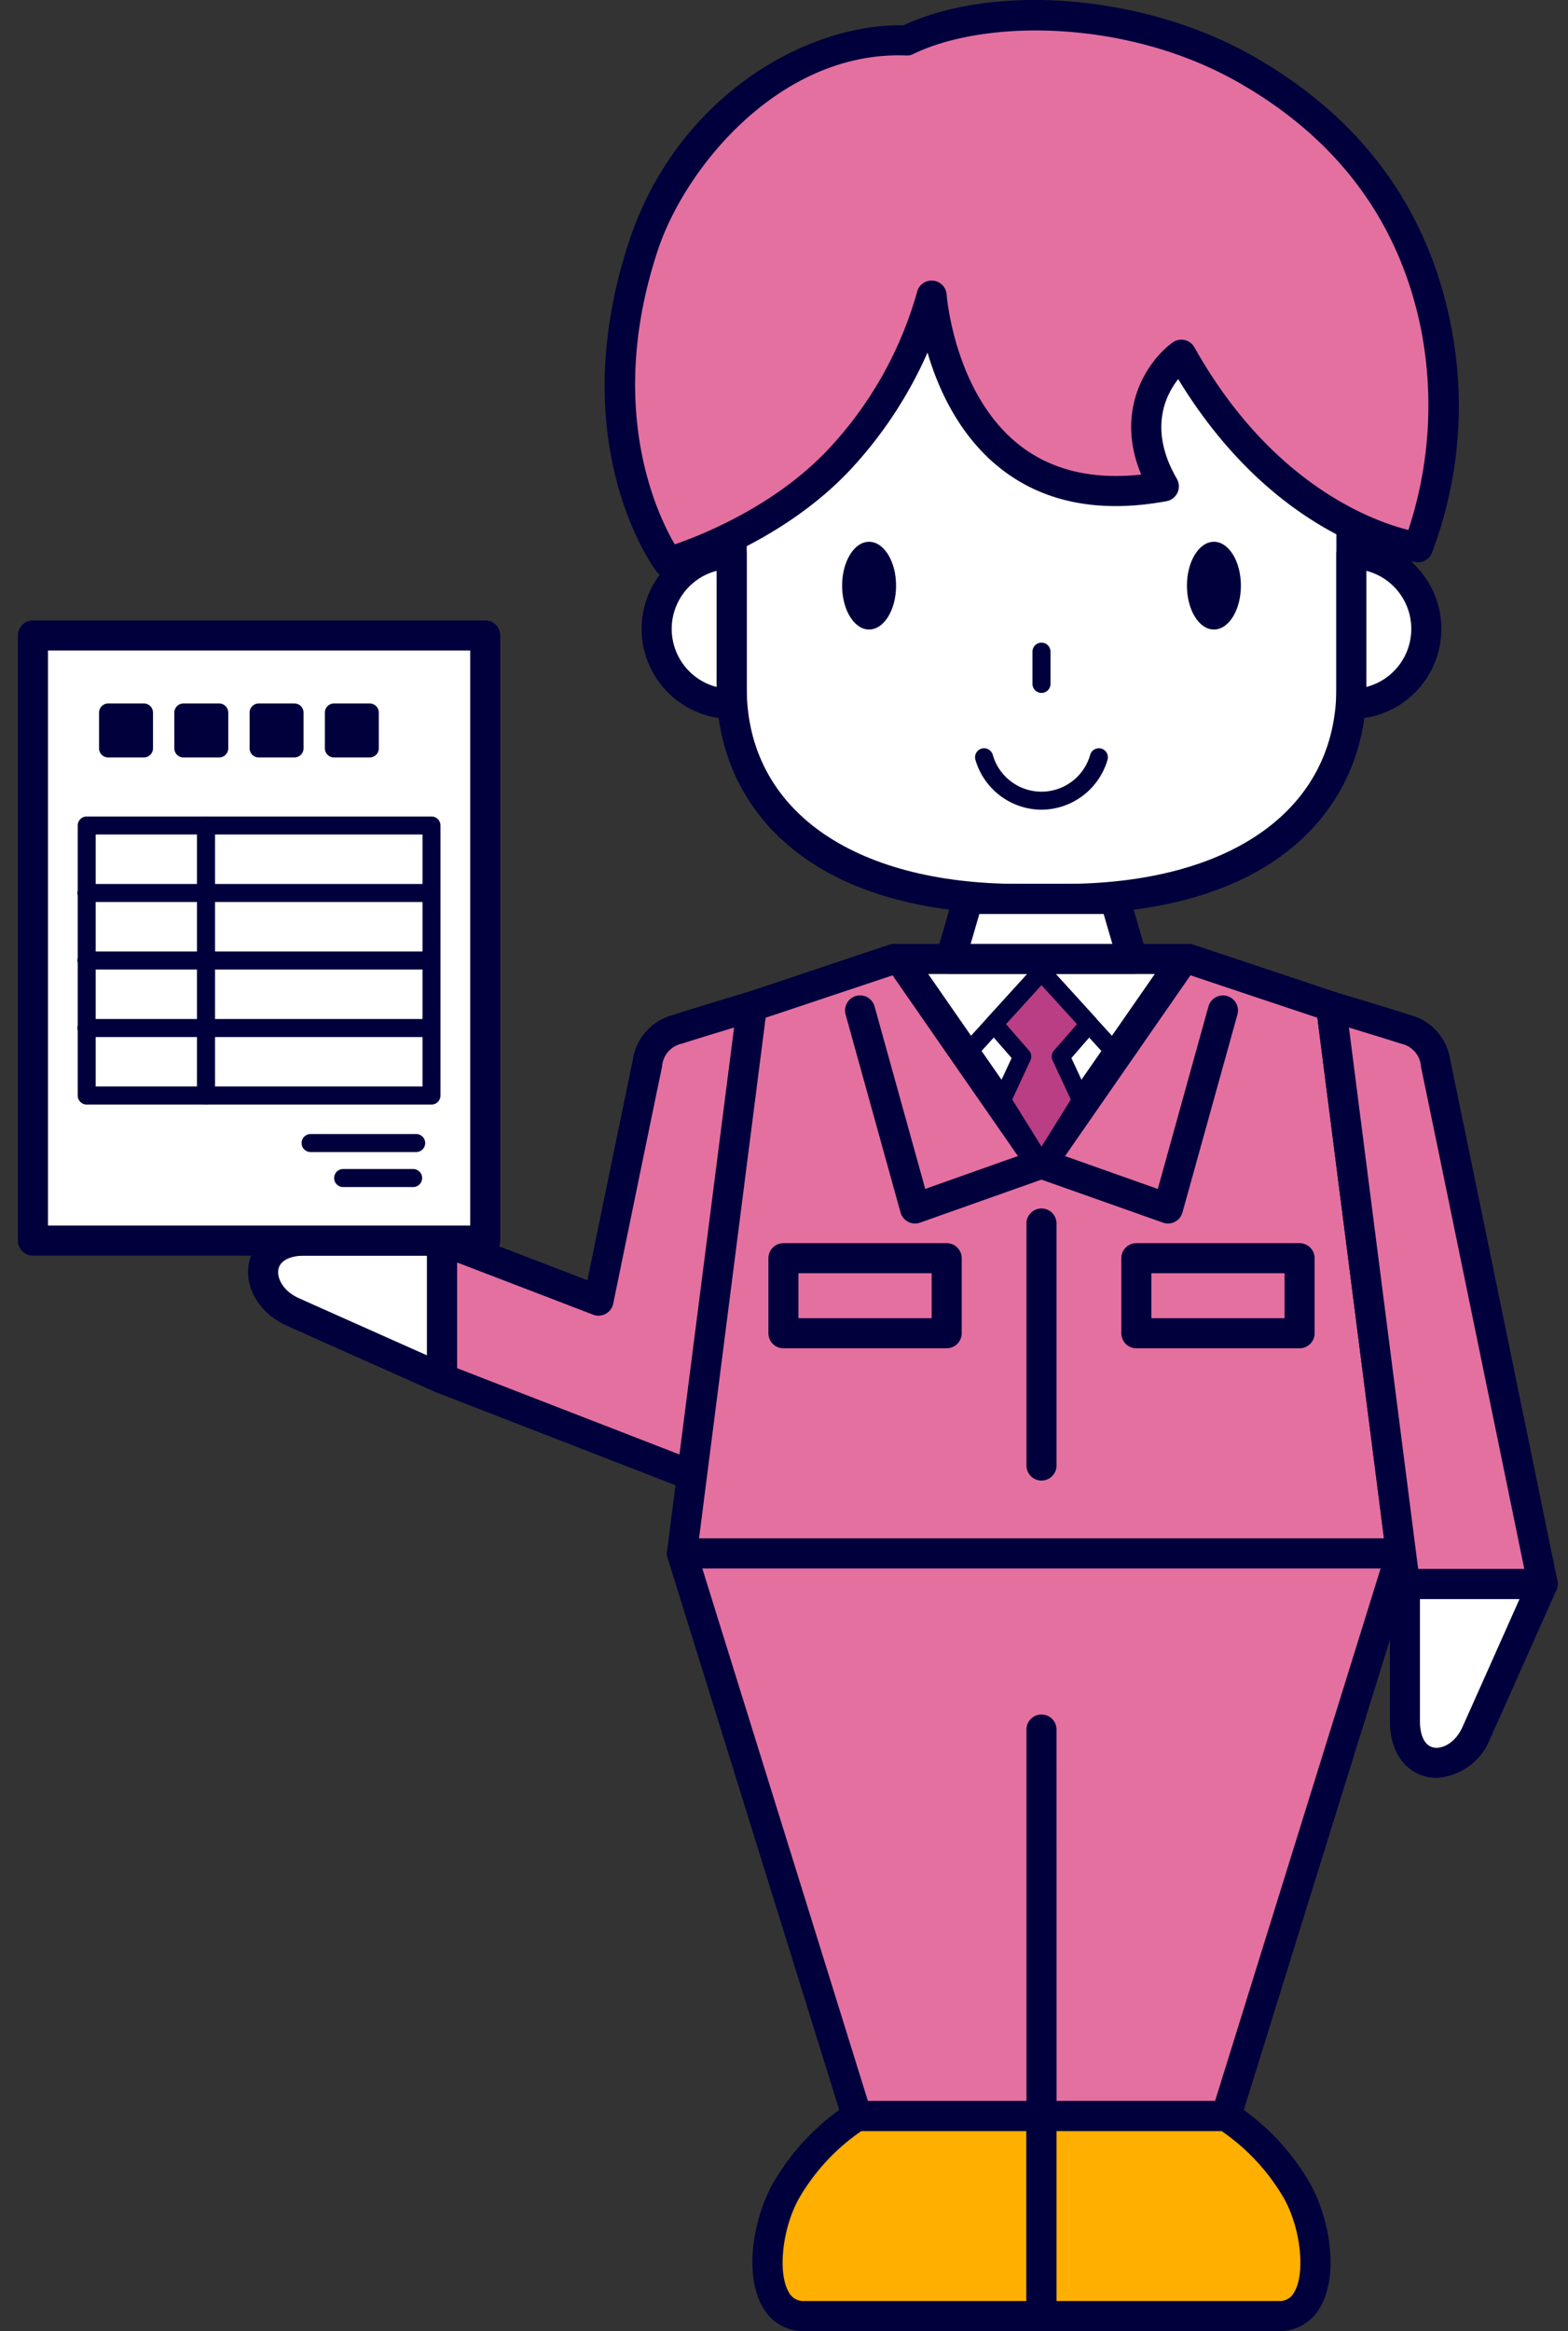 <svg xmlns="http://www.w3.org/2000/svg" xmlns:xlink="http://www.w3.org/1999/xlink" width="175" height="260" viewBox="0 0 175 260">
  <rect x="0" y="0" width="175" height="260" fill="#333333" stroke="none"/>
  <defs>
    <clipPath id="clip-path">
      <rect id="長方形_1912" data-name="長方形 1912" width="175" height="260" transform="translate(5490 -3404)" fill="#fff" stroke="#707070" stroke-width="1"/>
    </clipPath>
    <clipPath id="clip-path-2">
      <rect id="長方形_422" data-name="長方形 422" width="171.855" height="260" fill="none"/>
    </clipPath>
  </defs>
  <g id="マスクグループ_40" data-name="マスクグループ 40" transform="translate(-5490 3404)" clip-path="url(#clip-path)">
    <g id="people_03" transform="translate(5492 -3404)">
      <g id="people_03-2" data-name="people_03" clip-path="url(#clip-path-2)">
        <path id="パス_4501" data-name="パス 4501" d="M28.214,93.035l17.472,6.7c2.715-13.205,5.29-25.7,5.456-26.439a4.426,4.426,0,0,1,3.339-3.816c2.509-.819,8.331-2.553,8.331-2.553L58.72,120.242l-30.506-11.83Z" transform="translate(19.108 45.328)" fill="#e470a0"/>
        <path id="パス_4502" data-name="パス 4502" d="M59.4,122.6a1.676,1.676,0,0,1-.605-.112l-30.5-11.831a1.676,1.676,0,0,1-1.072-1.563V93.713a1.677,1.677,0,0,1,2.278-1.567l15.627,5.991c3.224-15.671,4.926-23.923,5.064-24.533a6.08,6.08,0,0,1,4.458-5.044c2.5-.815,8.131-2.494,8.371-2.565a1.676,1.676,0,0,1,2.15,1.734L61.07,121.048a1.682,1.682,0,0,1-.778,1.291,1.664,1.664,0,0,1-.9.258M30.569,107.942,57.9,118.54l3.734-48.627c-1.9.574-4.5,1.367-5.951,1.838a2.79,2.79,0,0,0-2.224,2.59c-.1.424-1.119,5.349-5.451,26.409a1.678,1.678,0,0,1-.837,1.134,1.659,1.659,0,0,1-1.406.094L30.569,96.152Z" transform="translate(18.431 44.649)" fill="#00003c"/>
        <path id="パス_4503" data-name="パス 4503" d="M36.273,97.87s-14.366-6.394-16.69-7.445C15.056,88.38,14.963,82.493,21,82.493H36.273Z" transform="translate(11.049 55.87)" fill="#fff"/>
        <path id="パス_4504" data-name="パス 4504" d="M36.95,100.225a1.675,1.675,0,0,1-.683-.144s-14.374-6.4-16.7-7.449c-2.982-1.349-4.723-4.29-4.139-6.994.429-2,2.3-4.145,6.255-4.145H36.95a1.677,1.677,0,0,1,1.677,1.677V98.547a1.678,1.678,0,0,1-1.677,1.677M21.682,84.848c-1.687,0-2.771.545-2.975,1.5-.211.978.5,2.444,2.243,3.229s10.147,4.532,14.324,6.39V84.848Z" transform="translate(10.372 55.193)" fill="#00003c"/>
        <path id="パス_4505" data-name="パス 4505" d="M67.859,63.767,52,69.065l-7.809,61.011H124.44L116.63,69.065l-15.864-5.3Z" transform="translate(29.926 43.187)" fill="#e470a0"/>
        <path id="パス_4506" data-name="パス 4506" d="M125.116,132.431H44.862a1.676,1.676,0,0,1-1.664-1.89L51.008,69.53a1.677,1.677,0,0,1,1.134-1.377l15.864-5.3a1.636,1.636,0,0,1,.532-.087h32.908a1.633,1.633,0,0,1,.53.087l15.864,5.3a1.677,1.677,0,0,1,1.134,1.377l7.808,61.011a1.676,1.676,0,0,1-1.664,1.89m-78.349-3.355h76.443L115.779,71l-14.607-4.879H68.81L54.2,71Z" transform="translate(29.248 42.51)" fill="#00003c"/>
        <path id="パス_4507" data-name="パス 4507" d="M58.66,63.767,74.51,86.6,90.36,63.767Z" transform="translate(39.728 43.187)" fill="#fff"/>
        <path id="パス_4508" data-name="パス 4508" d="M75.186,88.954h0a1.673,1.673,0,0,1-1.377-.72L57.96,65.4a1.676,1.676,0,0,1,1.377-2.633h31.7A1.678,1.678,0,0,1,92.415,65.4L76.563,88.235a1.673,1.673,0,0,1-1.377.72M62.543,66.122,75.186,84.335,87.831,66.122Z" transform="translate(39.051 42.51)" fill="#00003c"/>
        <path id="パス_4509" data-name="パス 4509" d="M96.337,10.528c13.068,0,20.318,6.414,20.318,18.779V69.6c0,13.307-10.785,23.532-32.165,23.532H79.656c-21.38,0-32.163-10.225-32.163-23.532V29.307c0-12.365,7.251-18.779,20.317-18.779Z" transform="translate(32.165 7.13)" fill="#fff"/>
        <path id="パス_4510" data-name="パス 4510" d="M85.166,95.486H80.333c-24.949,0-33.841-13.024-33.841-25.209V29.984c0-13.192,7.811-20.456,21.994-20.456H97.013c14.185,0,22,7.264,22,20.456V70.277c0,12.185-8.891,25.209-33.842,25.209m-16.68-82.6c-12.368,0-18.639,5.755-18.639,17.1V70.277c0,13.48,11.682,21.855,30.486,21.855h4.834c18.806,0,30.488-8.375,30.488-21.855V29.984c0-11.347-6.271-17.1-18.641-17.1Z" transform="translate(31.488 6.453)" fill="#00003c"/>
        <path id="パス_4511" data-name="パス 4511" d="M50.87,53.563a8.366,8.366,0,0,1,0-16.732Z" transform="translate(28.787 24.944)" fill="#fff"/>
        <path id="パス_4512" data-name="パス 4512" d="M51.547,55.918a10.043,10.043,0,0,1,0-20.087,1.676,1.676,0,0,1,1.677,1.677V54.241a1.677,1.677,0,0,1-1.677,1.677M49.87,39.4a6.69,6.69,0,0,0,0,12.952Z" transform="translate(28.109 24.267)" fill="#00003c"/>
        <path id="パス_4513" data-name="パス 4513" d="M88.727,53.563a8.366,8.366,0,0,0,0-16.732Z" transform="translate(60.092 24.944)" fill="#fff"/>
        <path id="パス_4514" data-name="パス 4514" d="M89.405,55.918a1.676,1.676,0,0,1-1.677-1.677V37.508a1.675,1.675,0,0,1,1.677-1.677,10.043,10.043,0,0,1,0,20.087M91.083,39.4V52.35a6.69,6.69,0,0,0,0-12.952" transform="translate(59.415 24.267)" fill="#00003c"/>
        <path id="パス_4515" data-name="パス 4515" d="M60.865,40.92c0,2.7-1.349,4.894-3.012,4.894s-3.011-2.191-3.011-4.894,1.349-4.894,3.011-4.894,3.012,2.191,3.012,4.894" transform="translate(37.143 24.399)" fill="#00003c"/>
        <path id="パス_4516" data-name="パス 4516" d="M82.351,66.469,80.4,59.777H64.013l-1.952,6.692Z" transform="translate(42.032 40.485)" fill="#fff"/>
        <path id="パス_4517" data-name="パス 4517" d="M83.03,68.824H62.74a1.677,1.677,0,0,1-1.612-2.147l1.952-6.694a1.677,1.677,0,0,1,1.61-1.206H81.076a1.677,1.677,0,0,1,1.61,1.206l1.952,6.694a1.679,1.679,0,0,1-1.608,2.147M64.975,65.469H80.794l-.976-3.338H65.948Z" transform="translate(41.355 39.808)" fill="#00003c"/>
        <path id="パス_4518" data-name="パス 4518" d="M68.515,48.34a1.007,1.007,0,0,1-1.006-1.006V43.741a1.006,1.006,0,0,1,2.013,0v3.593a1.007,1.007,0,0,1-1.006,1.006" transform="translate(45.722 28.943)" fill="#00003c"/>
        <path id="パス_4519" data-name="パス 4519" d="M77.787,40.92c0,2.7,1.349,4.894,3.012,4.894s3.011-2.191,3.011-4.894-1.349-4.894-3.011-4.894-3.012,2.191-3.012,4.894" transform="translate(52.683 24.399)" fill="#00003c"/>
        <path id="パス_4520" data-name="パス 4520" d="M62.849,91.631A1.678,1.678,0,0,1,61.232,90.4L55.1,68.317a1.678,1.678,0,1,1,3.234-.9l5.654,20.355,12.418-4.4a1.677,1.677,0,0,1,1.12,3.162L63.409,91.534a1.655,1.655,0,0,1-.56.1" transform="translate(37.274 44.829)" fill="#00003c"/>
        <path id="パス_4521" data-name="パス 4521" d="M124.44,103.3l-19.522,62.748H84.313v0H63.707L44.186,103.3Z" transform="translate(29.926 69.963)" fill="#e470a0"/>
        <path id="パス_4522" data-name="パス 4522" d="M105.594,168.4H64.386a1.678,1.678,0,0,1-1.6-1.179L43.26,104.476a1.678,1.678,0,0,1,1.6-2.175h80.254a1.678,1.678,0,0,1,1.6,2.175L107.2,167.225a1.678,1.678,0,0,1-1.6,1.179m-18.928-3.355H104.36l18.477-59.394h-75.7L65.62,165.049H83.312V123.614a1.677,1.677,0,0,1,3.355,0Z" transform="translate(29.248 69.285)" fill="#00003c"/>
        <path id="パス_4523" data-name="パス 4523" d="M59.851,140.712a24.444,24.444,0,0,0-7.923,8.366c-2.836,5.064-3.224,13.945,2.066,13.945H80.456V140.712Z" transform="translate(33.782 95.3)" fill="#ffaf00"/>
        <path id="パス_4524" data-name="パス 4524" d="M81.136,165.378H54.675a5.2,5.2,0,0,1-4.643-2.665c-2.112-3.606-1.094-9.837,1.114-13.777a26,26,0,0,1,8.534-8.99,1.673,1.673,0,0,1,.852-.233h20.6a1.676,1.676,0,0,1,1.677,1.677V163.7a1.677,1.677,0,0,1-1.677,1.677m-20.11-22.311a23.12,23.12,0,0,0-6.952,7.509c-1.858,3.316-2.4,8.292-1.146,10.441a1.845,1.845,0,0,0,1.748,1.006H79.459V143.067Z" transform="translate(33.101 94.622)" fill="#00003c"/>
        <path id="パス_4525" data-name="パス 4525" d="M88.715,140.712a24.444,24.444,0,0,1,7.923,8.366c2.836,5.064,3.224,13.945-2.066,13.945H68.11V140.712Z" transform="translate(46.129 95.3)" fill="#ffaf00"/>
        <path id="パス_4526" data-name="パス 4526" d="M95.249,165.378H68.786a1.676,1.676,0,0,1-1.677-1.677V141.389a1.677,1.677,0,0,1,1.677-1.677H89.391a1.668,1.668,0,0,1,.852.233,25.975,25.975,0,0,1,8.534,8.992c2.207,3.938,3.227,10.169,1.114,13.775a5.2,5.2,0,0,1-4.643,2.665m-24.785-3.355H95.249A1.845,1.845,0,0,0,97,161.017c1.258-2.149.713-7.125-1.144-10.439a23.187,23.187,0,0,0-6.954-7.511H70.464Z" transform="translate(45.451 94.622)" fill="#00003c"/>
        <path id="パス_4527" data-name="パス 4527" d="M74.854,32.275S76.6,58.017,100.768,53.556c-5.392-9.3,1.952-14.688,1.952-14.688,11.062,19.708,26.409,21.471,26.409,21.471A44.8,44.8,0,0,0,131.175,36c-2.211-11.34-8.552-21.774-21.36-29.025C97.717.13,81.295-.652,72.073,3.818,62.33,3.439,47.954,10.831,42.7,26.686c-7.273,21.939,2.767,35.325,2.767,35.325s11.342-3.16,19.149-11.526a43.641,43.641,0,0,0,10.24-18.21" transform="translate(27.127 0.694)" fill="#e470a0"/>
        <path id="パス_4528" data-name="パス 4528" d="M46.152,64.382a1.674,1.674,0,0,1-1.342-.671c-.433-.575-10.481-14.346-3.019-36.858C47.021,11.078,61.064,2.82,72,2.82c.136,0,.27,0,.4,0C82.768-1.971,99.4-.542,111.327,6.213c12.159,6.885,19.621,17.034,22.18,30.164A46.1,46.1,0,0,1,131.35,61.7a1.65,1.65,0,0,1-1.728.995c-.641-.074-15.334-1.966-26.57-20.414-1.489,1.9-3.289,5.713-.148,11.124a1.68,1.68,0,0,1-1.147,2.491c-7.42,1.37-13.613.171-18.42-3.559-4.666-3.625-7.053-8.9-8.261-13.014a46.928,46.928,0,0,1-8.551,13c-8.037,8.611-19.445,11.863-19.926,12a1.669,1.669,0,0,1-.45.062M71.841,6.171c-13.552,0-23.831,12.583-26.866,21.737-5.8,17.5-.1,29.414,1.892,32.806,3.017-1.04,11.254-4.3,17.207-10.681A42.408,42.408,0,0,0,73.9,32.6a1.678,1.678,0,0,1,3.311.253c.007.111.865,11.166,8.2,16.848,3.541,2.742,8.078,3.822,13.512,3.227-3.038-7.3.787-12.737,3.487-14.718a1.675,1.675,0,0,1,2.454.53c8.66,15.422,20.1,19.433,23.879,20.367a44.36,44.36,0,0,0,1.469-22.09c-2.362-12.125-9.274-21.508-20.542-27.886C97.376,2.169,81.616,2.082,73.49,6.022a1.467,1.467,0,0,1-.8.166c-.285-.012-.57-.017-.852-.017" transform="translate(26.442 0)" fill="#00003c"/>
        <path id="パス_4529" data-name="パス 4529" d="M107.671,105.322s-6.4,14.366-7.447,16.69c-2.045,4.527-7.932,4.619-7.932-1.422V105.322Z" transform="translate(62.506 71.331)" fill="#fff"/>
        <path id="パス_4530" data-name="パス 4530" d="M96.495,127.634a4.994,4.994,0,0,1-1.057-.112c-2.006-.431-4.146-2.3-4.146-6.255V106a1.676,1.676,0,0,1,1.677-1.677h15.379a1.675,1.675,0,0,1,1.531,2.358s-6.4,14.374-7.449,16.7a6.831,6.831,0,0,1-5.936,4.254m-1.848-19.958v13.591c0,1.686.545,2.771,1.5,2.975.976.215,2.442-.5,3.229-2.244s4.534-10.147,6.392-14.322Z" transform="translate(61.829 70.654)" fill="#00003c"/>
        <path id="パス_4531" data-name="パス 4531" d="M111,131.326S99.407,74.9,99.049,73.3a4.43,4.43,0,0,0-3.343-3.816c-2.509-.819-8.328-2.553-8.328-2.553l8.24,64.4Z" transform="translate(59.179 45.328)" fill="#e470a0"/>
        <path id="パス_4532" data-name="パス 4532" d="M111.676,133.681H96.3a1.678,1.678,0,0,1-1.664-1.464l-8.242-64.4A1.679,1.679,0,0,1,88.533,66c.24.07,5.872,1.749,8.373,2.568a6.072,6.072,0,0,1,4.456,5.044c.359,1.6,11.483,55.754,11.957,58.059a1.678,1.678,0,0,1-1.644,2.014m-13.9-3.355h11.845c-2.071-10.085-11.216-54.588-11.53-55.986a2.787,2.787,0,0,0-2.222-2.588c-1.416-.463-3.93-1.228-5.818-1.8Z" transform="translate(58.501 44.65)" fill="#00003c"/>
        <path id="パス_4533" data-name="パス 4533" d="M71.1,56.611a7.722,7.722,0,0,1-7.372-5.57,1.006,1.006,0,0,1,1.934-.557,5.651,5.651,0,0,0,10.877,0,1.006,1.006,0,0,1,1.934.557,7.724,7.724,0,0,1-7.373,5.57" transform="translate(43.136 33.697)" fill="#00003c"/>
        <path id="パス_4534" data-name="パス 4534" d="M82.9,91.631a1.655,1.655,0,0,1-.56-.1L68.226,86.539a1.677,1.677,0,0,1,1.12-3.162l12.42,4.4,5.654-20.355a1.678,1.678,0,0,1,3.234.9L84.519,90.4A1.678,1.678,0,0,1,82.9,91.631" transform="translate(45.451 44.829)" fill="#00003c"/>
        <path id="パス_4535" data-name="パス 4535" d="M69.835,94.388H51.615a1.677,1.677,0,0,1-1.677-1.677V84.343a1.677,1.677,0,0,1,1.677-1.677h18.22a1.677,1.677,0,0,1,1.677,1.677v8.368a1.677,1.677,0,0,1-1.677,1.677M53.293,91.034H68.158V86.022H53.293Z" transform="translate(33.821 55.987)" fill="#00003c"/>
        <path id="パス_4536" data-name="パス 4536" d="M93.316,94.388H75.1a1.677,1.677,0,0,1-1.677-1.677V84.343A1.677,1.677,0,0,1,75.1,82.666h18.22a1.677,1.677,0,0,1,1.677,1.677v8.368a1.677,1.677,0,0,1-1.677,1.677M76.774,91.034H91.639V86.022H76.774Z" transform="translate(49.724 55.987)" fill="#00003c"/>
        <path id="パス_4537" data-name="パス 4537" d="M68.786,110.706a1.676,1.676,0,0,1-1.677-1.677V82.035a1.677,1.677,0,0,1,3.355,0v26.994a1.676,1.676,0,0,1-1.677,1.677" transform="translate(45.451 54.424)" fill="#00003c"/>
        <rect id="長方形_417" data-name="長方形 417" width="50.477" height="67.488" transform="translate(1.677 70.873)" fill="#fff"/>
        <path id="パス_4538" data-name="パス 4538" d="M52.155,112.1H1.677A1.677,1.677,0,0,1,0,110.422V42.932a1.676,1.676,0,0,1,1.677-1.677H52.155a1.677,1.677,0,0,1,1.677,1.677v67.49a1.678,1.678,0,0,1-1.677,1.677m-48.8-3.355H50.477V44.611H3.355Z" transform="translate(0 27.941)" fill="#00003c"/>
        <path id="パス_4539" data-name="パス 4539" d="M43.467,86.423H4.981a1.006,1.006,0,0,1-1-1.006V55.3a1.006,1.006,0,0,1,1-1.006H43.467a1.006,1.006,0,0,1,1,1.006V85.417a1.006,1.006,0,0,1-1,1.006M5.987,84.411H42.461V56.3H5.987Z" transform="translate(2.693 36.77)" fill="#00003c"/>
        <path id="パス_4540" data-name="パス 4540" d="M43.467,60.793H4.982a1.006,1.006,0,1,1,0-2.011H43.467a1.006,1.006,0,0,1,0,2.011" transform="translate(2.693 39.811)" fill="#00003c"/>
        <path id="パス_4541" data-name="パス 4541" d="M43.467,65.282H4.982a1.006,1.006,0,1,1,0-2.011H43.467a1.006,1.006,0,0,1,0,2.011" transform="translate(2.693 42.851)" fill="#00003c"/>
        <path id="パス_4542" data-name="パス 4542" d="M43.467,69.771H4.982a1.006,1.006,0,1,1,0-2.011H43.467a1.006,1.006,0,0,1,0,2.011" transform="translate(2.693 45.892)" fill="#00003c"/>
        <path id="パス_4543" data-name="パス 4543" d="M12.921,86.423a1.007,1.007,0,0,1-1.006-1.006V55.3a1.006,1.006,0,0,1,2.013,0V85.416a1.007,1.007,0,0,1-1.006,1.006" transform="translate(8.07 36.771)" fill="#00003c"/>
        <path id="パス_4544" data-name="パス 4544" d="M31.617,77.42H19.9a1.006,1.006,0,1,1,0-2.011H31.617a1.006,1.006,0,1,1,0,2.011" transform="translate(12.799 51.072)" fill="#00003c"/>
        <path id="パス_4545" data-name="パス 4545" d="M29.875,79.747H22.067a1.006,1.006,0,1,1,0-2.011h7.808a1.006,1.006,0,0,1,0,2.011" transform="translate(14.263 52.648)" fill="#00003c"/>
        <path id="長方形_418" data-name="長方形 418" d="M1.02,0H5a1.02,1.02,0,0,1,1.02,1.02V5A1.021,1.021,0,0,1,5,6.023H1.02A1.02,1.02,0,0,1,0,5V1.02A1.02,1.02,0,0,1,1.02,0Z" transform="translate(9.055 78.458)" fill="#00003c"/>
        <path id="長方形_419" data-name="長方形 419" d="M1.02,0H5a1.02,1.02,0,0,1,1.02,1.02V5A1.021,1.021,0,0,1,5,6.023H1.021A1.021,1.021,0,0,1,0,5V1.02A1.02,1.02,0,0,1,1.02,0Z" transform="translate(17.456 78.458)" fill="#00003c"/>
        <path id="長方形_420" data-name="長方形 420" d="M1.02,0H5a1.02,1.02,0,0,1,1.02,1.02V5A1.021,1.021,0,0,1,5,6.023H1.02A1.02,1.02,0,0,1,0,5V1.02A1.02,1.02,0,0,1,1.02,0Z" transform="translate(25.857 78.458)" fill="#00003c"/>
        <path id="長方形_421" data-name="長方形 421" d="M1.02,0H5a1.02,1.02,0,0,1,1.02,1.02V5A1.021,1.021,0,0,1,5,6.023H1.02A1.02,1.02,0,0,1,0,5V1.02A1.02,1.02,0,0,1,1.02,0Z" transform="translate(34.258 78.458)" fill="#00003c"/>
        <line id="線_225" data-name="線 225" y1="8.126" x2="7.4" transform="translate(106.839 108.38)" fill="#ffaf00"/>
        <path id="パス_4546" data-name="パス 4546" d="M64.1,74.156a1.005,1.005,0,0,1-.743-1.684l7.4-8.126A1.006,1.006,0,1,1,72.246,65.7l-7.4,8.126a1,1,0,0,1-.743.327" transform="translate(42.734 43.357)" fill="#00003c"/>
        <line id="線_226" data-name="線 226" x1="7.4" y1="8.126" transform="translate(114.238 108.38)" fill="#ffaf00"/>
        <path id="パス_4547" data-name="パス 4547" d="M75.916,74.155a1,1,0,0,1-.743-.327l-7.4-8.126a1.006,1.006,0,1,1,1.486-1.357l7.4,8.126a1.005,1.005,0,0,1-.743,1.684" transform="translate(45.721 43.358)" fill="#00003c"/>
        <path id="パス_4548" data-name="パス 4548" d="M70.253,86.024l4.41-7.086L72.4,74.072l3.162-3.625-5.309-5.83-5.309,5.83,3.162,3.625-2.263,4.866Z" transform="translate(43.985 43.763)" fill="#ba3e83"/>
        <path id="パス_4549" data-name="パス 4549" d="M70.658,87.43h0a1.006,1.006,0,0,1-.855-.475L65.4,79.867a1,1,0,0,1-.059-.954l1.986-4.272-2.731-3.133a1.009,1.009,0,0,1,.015-1.34l5.307-5.827a1.037,1.037,0,0,1,1.488,0l5.309,5.827a1.007,1.007,0,0,1,.013,1.34l-2.731,3.133,1.986,4.272a1.008,1.008,0,0,1-.057.956l-4.41,7.088a1.006,1.006,0,0,1-.855.473m-3.266-8.162,3.266,5.252,3.269-5.252L71.894,74.9a1.007,1.007,0,0,1,.153-1.087l2.573-2.95-3.962-4.347L66.7,70.861l2.57,2.95a1.008,1.008,0,0,1,.154,1.087Z" transform="translate(43.579 43.363)" fill="#00003c"/>
      </g>
    </g>
  </g>
</svg>
